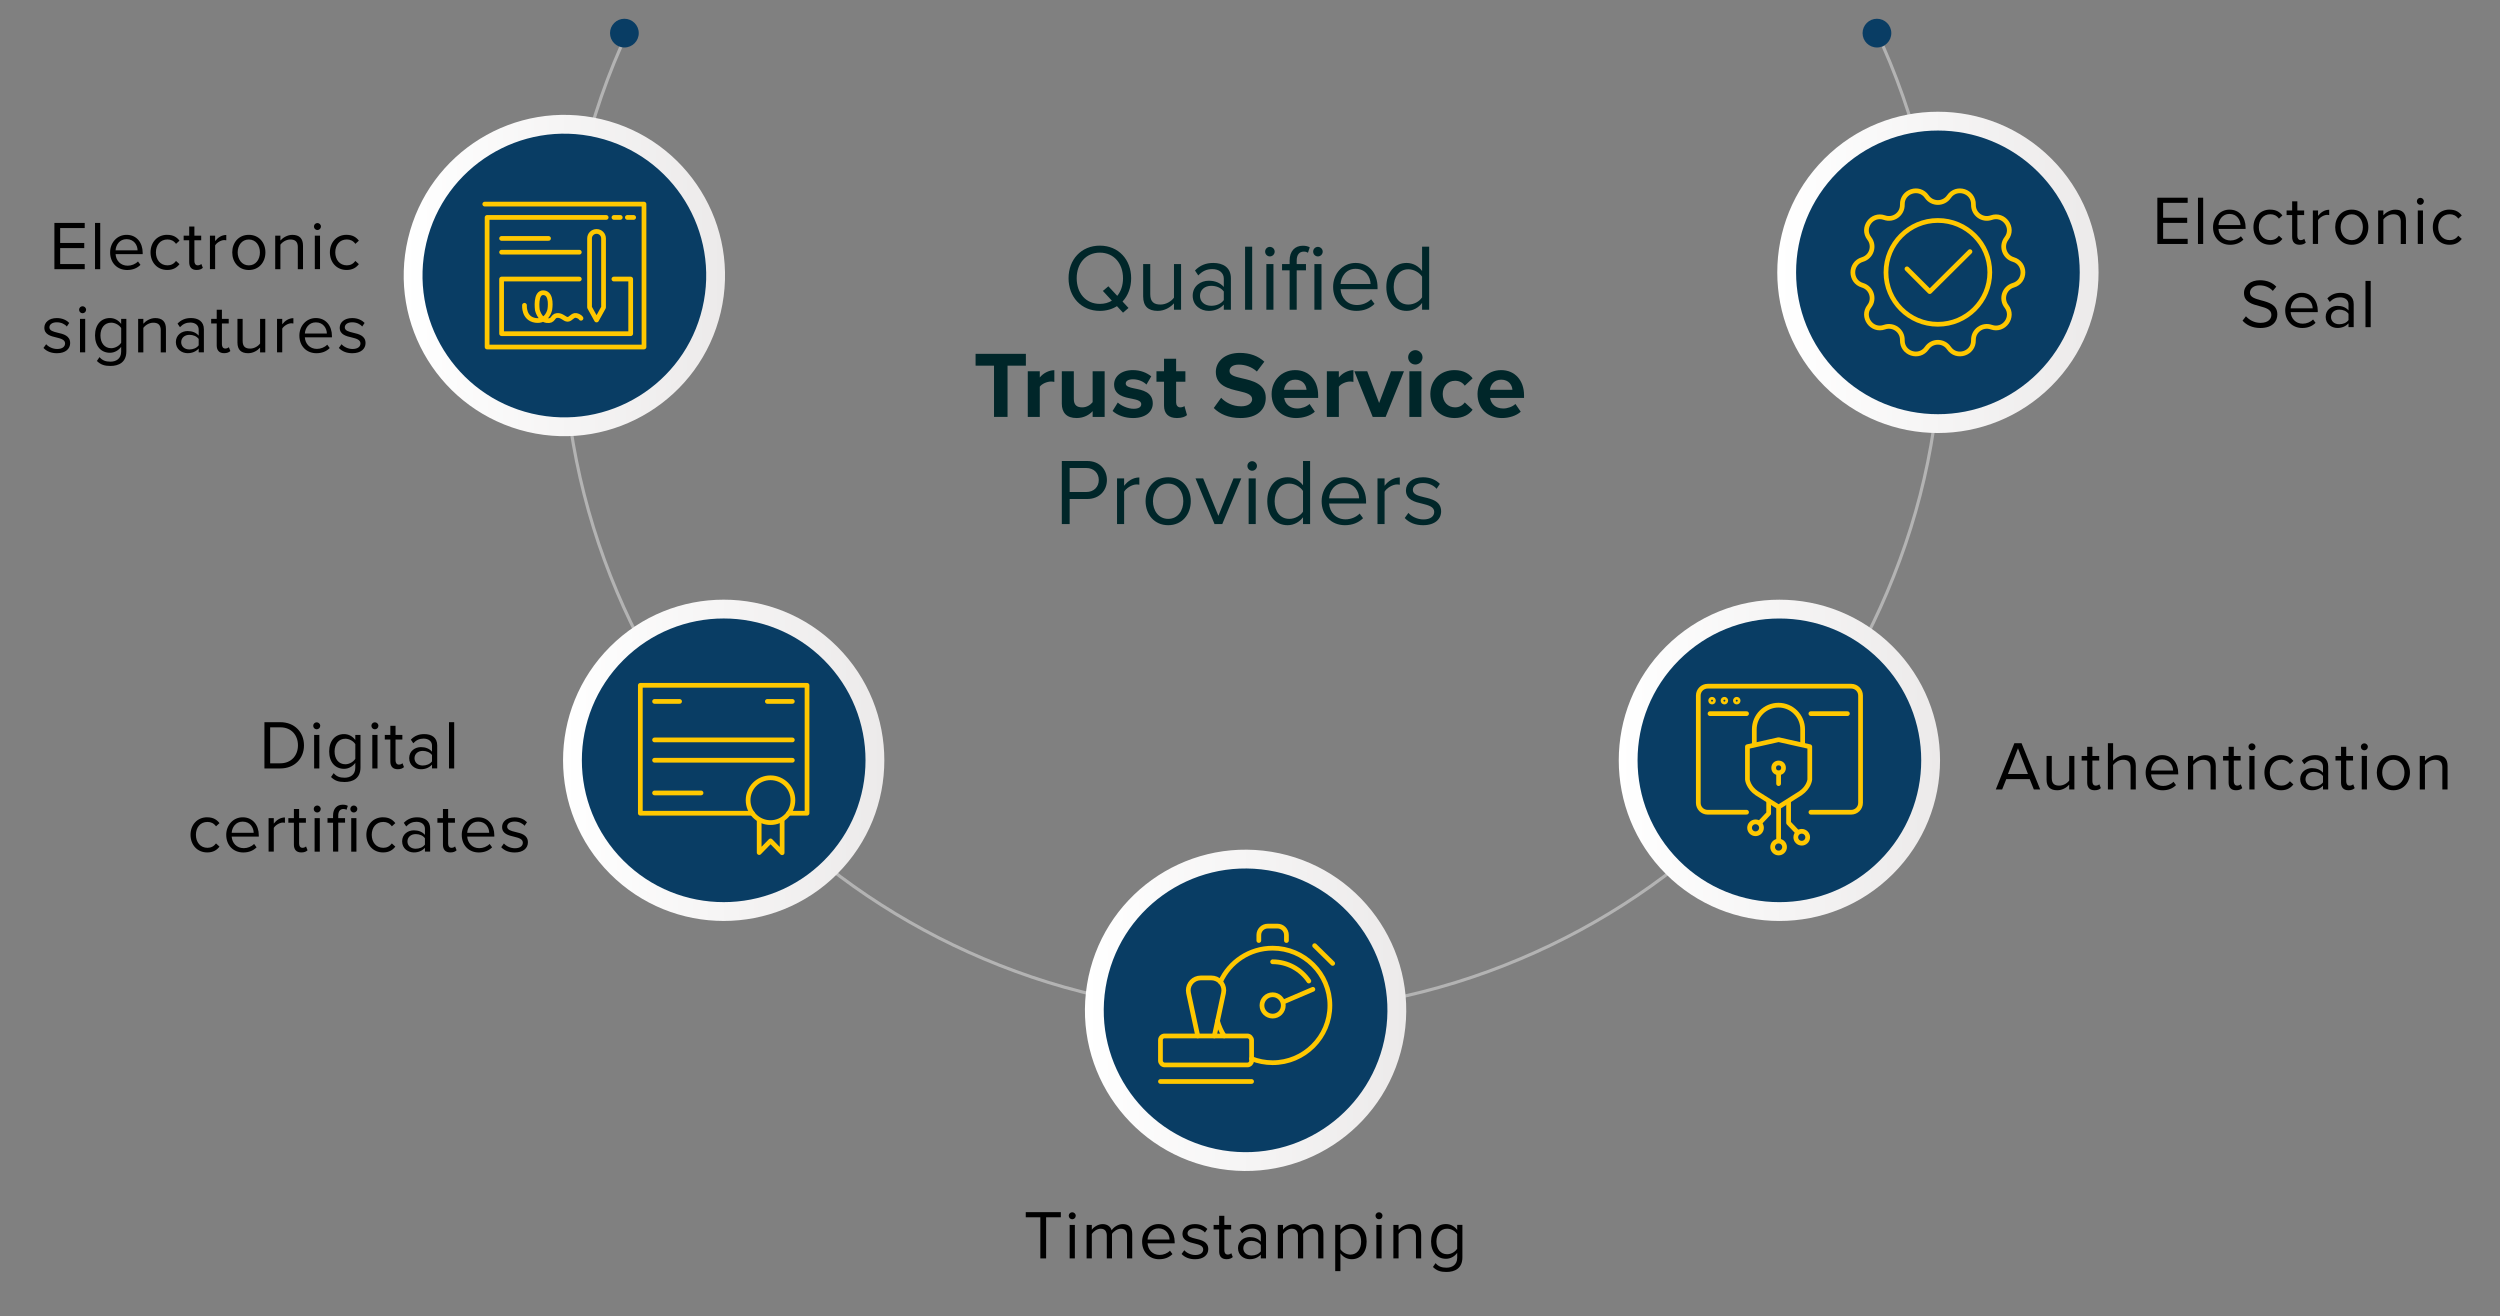 <?xml version="1.0" encoding="UTF-8"?>
<svg xmlns="http://www.w3.org/2000/svg" xmlns:xlink="http://www.w3.org/1999/xlink" id="Layer_1" data-name="Layer 1" viewBox="0 0 793.22 417.67">
  <rect x="0" y="0" width="793.22" height="417.67" fill="#808080" stroke="none"/>
  <defs>
    <style>
      .cls-1 {
        fill: url(#linear-gradient);
      }

      .cls-1, .cls-2, .cls-3, .cls-4, .cls-5, .cls-6, .cls-7, .cls-8 {
        stroke-width: 0px;
      }

      .cls-3 {
        fill: #093d64;
      }

      .cls-9 {
        stroke: #b3b3b3;
        stroke-miterlimit: 10;
      }

      .cls-9, .cls-10 {
        fill: none;
      }

      .cls-4 {
        fill: url(#linear-gradient-5);
      }

      .cls-5 {
        fill: url(#linear-gradient-2);
      }

      .cls-6 {
        fill: #002629;
      }

      .cls-7 {
        fill: url(#linear-gradient-3);
      }

      .cls-10 {
        stroke: #ffc800;
        stroke-linecap: round;
        stroke-linejoin: round;
        stroke-width: 1.5px;
      }

      .cls-8 {
        fill: url(#linear-gradient-4);
      }
    </style>
    <linearGradient id="linear-gradient" x1="344.23" y1="320.55" x2="446.17" y2="320.55" gradientTransform="translate(648.31 -120.89) rotate(80.78)" gradientUnits="userSpaceOnUse">
      <stop offset="0" stop-color="#fff"></stop>
      <stop offset="1" stop-color="#eceaea"></stop>
    </linearGradient>
    <linearGradient id="linear-gradient-2" x1="128.1" y1="87.43" x2="230.05" y2="87.43" gradientTransform="translate(223.02 -106.94) rotate(76.72)" xlink:href="#linear-gradient"></linearGradient>
    <linearGradient id="linear-gradient-3" x1="563.9" y1="86.42" x2="665.85" y2="86.42" gradientTransform="translate(241.2 -409.47) rotate(45)" xlink:href="#linear-gradient"></linearGradient>
    <linearGradient id="linear-gradient-4" x1="513.61" y1="241.24" x2="615.56" y2="241.24" gradientTransform="translate(335.95 -328.56) rotate(45)" xlink:href="#linear-gradient"></linearGradient>
    <linearGradient id="linear-gradient-5" x1="178.64" y1="241.24" x2="280.59" y2="241.24" gradientTransform="translate(237.84 -91.71) rotate(45)" xlink:href="#linear-gradient"></linearGradient>
  </defs>
  <path class="cls-9" d="M597.49,14.66c12.25,27.81,18.47,57.45,18.47,88.08s-5.78,58.16-17.19,85.12c-11.01,26.04-26.78,49.43-46.86,69.51s-43.47,35.85-69.51,46.86c-26.96,11.4-55.6,17.19-85.12,17.19s-58.16-5.78-85.12-17.19c-26.04-11.01-49.43-26.78-69.51-46.86-20.08-20.08-35.85-43.47-46.86-69.51-11.4-26.96-17.19-55.6-17.19-85.12s6.21-60.27,18.47-88.08"></path>
  <circle class="cls-1" cx="395.2" cy="320.55" r="50.97" transform="translate(15.48 659.3) rotate(-80.78)"></circle>
  <circle class="cls-5" cx="179.07" cy="87.43" r="50.97" transform="translate(52.84 241.62) rotate(-76.72)"></circle>
  <circle class="cls-7" cx="614.87" cy="86.42" r="50.97" transform="translate(118.99 460.09) rotate(-45)"></circle>
  <circle class="cls-8" cx="564.58" cy="241.24" r="50.97" transform="translate(-5.22 469.88) rotate(-45)"></circle>
  <circle class="cls-4" cx="229.62" cy="241.24" r="50.97" transform="translate(-103.33 233.02) rotate(-45)"></circle>
  <circle class="cls-3" cx="198.11" cy="10.51" r="4.56"></circle>
  <circle class="cls-3" cx="595.53" cy="10.51" r="4.56"></circle>
  <circle class="cls-3" cx="179.07" cy="87.43" r="45" transform="translate(52.84 241.62) rotate(-76.72)"></circle>
  <circle class="cls-3" cx="229.62" cy="241.24" r="45" transform="translate(-103.33 233.02) rotate(-45)"></circle>
  <g>
    <polyline class="cls-10" points="250.23 258.03 256.06 258.03 256.06 217.44 203.17 217.44 203.17 258.03 238.71 258.03"></polyline>
    <line class="cls-10" x1="207.69" y1="222.55" x2="215.62" y2="222.55"></line>
    <line class="cls-10" x1="207.69" y1="251.59" x2="222.43" y2="251.59"></line>
    <line class="cls-10" x1="207.69" y1="234.77" x2="251.4" y2="234.77"></line>
    <line class="cls-10" x1="207.69" y1="241.22" x2="251.4" y2="241.22"></line>
    <line class="cls-10" x1="243.47" y1="222.55" x2="251.4" y2="222.55"></line>
    <g>
      <circle class="cls-10" cx="244.47" cy="253.89" r="7.11"></circle>
      <polyline class="cls-10" points="240.88 260.33 240.88 270.51 244.49 266.81 248.16 270.57 248.16 260.33"></polyline>
    </g>
  </g>
  <circle class="cls-3" cx="395.2" cy="320.55" r="45" transform="translate(15.48 659.3) rotate(-80.78)"></circle>
  <circle class="cls-3" cx="564.58" cy="241.24" r="45" transform="translate(-5.22 469.88) rotate(-45)"></circle>
  <circle class="cls-3" cx="614.87" cy="86.42" r="45" transform="translate(118.99 460.09) rotate(-45)"></circle>
  <g>
    <path class="cls-6" d="M356.17,95.67l1.89,2.04-1.74,1.5-1.92-2.07c-1.53.96-3.36,1.5-5.43,1.5-5.94,0-9.93-4.44-9.93-10.35s3.99-10.35,9.93-10.35,9.93,4.44,9.93,10.35c0,2.94-.99,5.52-2.73,7.38ZM352.78,95.4l-2.85-3.09,1.74-1.47,2.82,3.03c1.17-1.41,1.83-3.36,1.83-5.58,0-4.68-2.88-8.13-7.35-8.13s-7.35,3.45-7.35,8.13,2.85,8.13,7.35,8.13c1.47,0,2.73-.36,3.81-1.02Z"></path>
    <path class="cls-6" d="M372.49,96.24c-1.11,1.26-3,2.4-5.16,2.4-3.03,0-4.62-1.47-4.62-4.62v-10.23h2.25v9.54c0,2.55,1.29,3.3,3.24,3.3,1.77,0,3.45-1.02,4.29-2.19v-10.65h2.25v14.49h-2.25v-2.04Z"></path>
    <path class="cls-6" d="M388.3,96.63c-1.2,1.32-2.85,2.01-4.8,2.01-2.46,0-5.07-1.65-5.07-4.8s2.61-4.77,5.07-4.77c1.98,0,3.63.63,4.8,1.98v-2.61c0-1.95-1.56-3.06-3.66-3.06-1.74,0-3.15.63-4.44,2.01l-1.05-1.56c1.56-1.62,3.42-2.4,5.79-2.4,3.06,0,5.61,1.38,5.61,4.89v9.96h-2.25v-1.65ZM388.3,92.49c-.87-1.2-2.4-1.8-3.99-1.8-2.1,0-3.57,1.32-3.57,3.18s1.47,3.15,3.57,3.15c1.59,0,3.12-.6,3.99-1.8v-2.73Z"></path>
    <path class="cls-6" d="M395.05,78.27h2.25v20.01h-2.25v-20.01Z"></path>
    <path class="cls-6" d="M401.41,79.83c0-.84.69-1.5,1.5-1.5s1.53.66,1.53,1.5-.69,1.53-1.53,1.53-1.5-.69-1.5-1.53ZM401.8,83.79h2.25v14.49h-2.25v-14.49Z"></path>
    <path class="cls-6" d="M409.18,85.77h-2.4v-1.98h2.4v-1.11c0-3,1.68-4.71,4.2-4.71.84,0,1.62.15,2.19.51l-.57,1.71c-.33-.21-.72-.36-1.29-.36-1.47,0-2.28,1.02-2.28,2.85v1.11h2.94v1.98h-2.94v12.51h-2.25v-12.51ZM416.65,79.83c0-.84.69-1.5,1.5-1.5s1.53.66,1.53,1.5-.69,1.53-1.53,1.53-1.5-.69-1.5-1.53ZM417.04,83.79h2.25v14.49h-2.25v-14.49Z"></path>
    <path class="cls-6" d="M430.12,83.43c4.38,0,6.96,3.42,6.96,7.77v.57h-11.73c.18,2.73,2.1,5.01,5.22,5.01,1.65,0,3.33-.66,4.47-1.83l1.08,1.47c-1.44,1.44-3.39,2.22-5.76,2.22-4.29,0-7.38-3.09-7.38-7.62,0-4.2,3-7.59,7.14-7.59ZM425.35,90.12h9.51c-.03-2.16-1.47-4.83-4.77-4.83-3.09,0-4.62,2.61-4.74,4.83Z"></path>
    <path class="cls-6" d="M451.21,96.12c-1.08,1.47-2.85,2.52-4.89,2.52-3.78,0-6.45-2.88-6.45-7.59s2.64-7.62,6.45-7.62c1.95,0,3.72.96,4.89,2.55v-7.71h2.25v20.01h-2.25v-2.16ZM451.21,87.78c-.81-1.26-2.55-2.34-4.35-2.34-2.91,0-4.65,2.4-4.65,5.61s1.74,5.58,4.65,5.58c1.8,0,3.54-1.02,4.35-2.28v-6.57Z"></path>
    <path class="cls-6" d="M315.39,116.02h-5.85v-3.75h15.96v3.75h-5.82v16.26h-4.29v-16.26Z"></path>
    <path class="cls-6" d="M326.1,117.79h3.81v1.98c1.02-1.29,2.82-2.31,4.62-2.31v3.72c-.27-.06-.63-.12-1.05-.12-1.26,0-2.94.72-3.57,1.65v9.57h-3.81v-14.49Z"></path>
    <path class="cls-6" d="M346.68,130.45c-.99,1.11-2.73,2.19-5.1,2.19-3.18,0-4.68-1.74-4.68-4.56v-10.29h3.81v8.79c0,2.01,1.05,2.67,2.67,2.67,1.47,0,2.64-.81,3.3-1.65v-9.81h3.81v14.49h-3.81v-1.83Z"></path>
    <path class="cls-6" d="M354.66,127.72c1.05.99,3.21,1.98,5.01,1.98,1.65,0,2.43-.57,2.43-1.47,0-1.02-1.26-1.38-2.91-1.71-2.49-.48-5.7-1.08-5.7-4.53,0-2.43,2.13-4.56,5.94-4.56,2.46,0,4.41.84,5.85,1.98l-1.53,2.61c-.87-.93-2.52-1.68-4.29-1.68-1.38,0-2.28.51-2.28,1.35,0,.9,1.14,1.23,2.76,1.56,2.49.48,5.82,1.14,5.82,4.74,0,2.64-2.25,4.65-6.27,4.65-2.52,0-4.95-.84-6.48-2.25l1.65-2.67Z"></path>
    <path class="cls-6" d="M369.33,128.68v-7.56h-2.4v-3.33h2.4v-3.96h3.84v3.96h2.94v3.33h-2.94v6.54c0,.9.48,1.59,1.32,1.59.57,0,1.11-.21,1.32-.42l.81,2.88c-.57.51-1.59.93-3.18.93-2.67,0-4.11-1.38-4.11-3.96Z"></path>
    <path class="cls-6" d="M387.45,126.22c1.41,1.47,3.6,2.7,6.36,2.7,2.34,0,3.48-1.11,3.48-2.25,0-1.5-1.74-2.01-4.05-2.55-3.27-.75-7.47-1.65-7.47-6.12,0-3.33,2.88-6.03,7.59-6.03,3.18,0,5.82.96,7.8,2.79l-2.37,3.12c-1.62-1.5-3.78-2.19-5.73-2.19s-2.94.84-2.94,2.04c0,1.35,1.68,1.77,3.99,2.31,3.3.75,7.5,1.74,7.5,6.18,0,3.66-2.61,6.42-8.01,6.42-3.84,0-6.6-1.29-8.49-3.18l2.34-3.24Z"></path>
    <path class="cls-6" d="M410.97,117.43c4.32,0,7.26,3.24,7.26,7.98v.84h-10.77c.24,1.83,1.71,3.36,4.17,3.36,1.35,0,2.94-.54,3.87-1.44l1.68,2.46c-1.44,1.32-3.72,2.01-5.97,2.01-4.41,0-7.74-2.97-7.74-7.62,0-4.2,3.09-7.59,7.5-7.59ZM407.4,123.67h7.14c-.09-1.38-1.05-3.21-3.57-3.21-2.37,0-3.39,1.77-3.57,3.21Z"></path>
    <path class="cls-6" d="M420.99,117.79h3.81v1.98c1.02-1.29,2.82-2.31,4.62-2.31v3.72c-.27-.06-.63-.12-1.05-.12-1.26,0-2.94.72-3.57,1.65v9.57h-3.81v-14.49Z"></path>
    <path class="cls-6" d="M429.72,117.79h4.08l3.78,10.08,3.78-10.08h4.11l-5.82,14.49h-4.11l-5.82-14.49Z"></path>
    <path class="cls-6" d="M446.79,113.38c0-1.26,1.05-2.28,2.28-2.28s2.28,1.02,2.28,2.28-1.02,2.28-2.28,2.28-2.28-1.02-2.28-2.28ZM447.18,117.79h3.81v14.49h-3.81v-14.49Z"></path>
    <path class="cls-6" d="M461.51,117.43c2.97,0,4.77,1.29,5.73,2.61l-2.49,2.34c-.69-1.02-1.74-1.56-3.06-1.56-2.31,0-3.93,1.68-3.93,4.2s1.62,4.23,3.93,4.23c1.32,0,2.37-.6,3.06-1.56l2.49,2.31c-.96,1.35-2.76,2.64-5.73,2.64-4.47,0-7.68-3.15-7.68-7.62s3.21-7.59,7.68-7.59Z"></path>
    <path class="cls-6" d="M476.3,117.43c4.32,0,7.26,3.24,7.26,7.98v.84h-10.77c.24,1.83,1.71,3.36,4.17,3.36,1.35,0,2.94-.54,3.87-1.44l1.68,2.46c-1.44,1.32-3.72,2.01-5.97,2.01-4.41,0-7.74-2.97-7.74-7.62,0-4.2,3.09-7.59,7.5-7.59ZM472.73,123.67h7.14c-.09-1.38-1.05-3.21-3.57-3.21-2.37,0-3.39,1.77-3.57,3.21Z"></path>
    <path class="cls-6" d="M336.9,146.27h8.04c4.02,0,6.27,2.76,6.27,6.03s-2.31,6.03-6.27,6.03h-5.55v7.95h-2.49v-20.01ZM344.64,148.49h-5.25v7.62h5.25c2.37,0,3.99-1.56,3.99-3.81s-1.62-3.81-3.99-3.81Z"></path>
    <path class="cls-6" d="M354.42,151.79h2.25v2.34c1.17-1.53,2.85-2.64,4.83-2.64v2.31c-.27-.06-.54-.09-.9-.09-1.38,0-3.27,1.14-3.93,2.31v10.26h-2.25v-14.49Z"></path>
    <path class="cls-6" d="M363.48,159.02c0-4.2,2.76-7.59,7.17-7.59s7.17,3.39,7.17,7.59-2.76,7.62-7.17,7.62-7.17-3.42-7.17-7.62ZM375.45,159.02c0-2.94-1.71-5.58-4.8-5.58s-4.83,2.64-4.83,5.58,1.74,5.61,4.83,5.61,4.8-2.64,4.8-5.61Z"></path>
    <path class="cls-6" d="M379.32,151.79h2.43l4.83,11.88,4.8-11.88h2.46l-6.03,14.49h-2.46l-6.03-14.49Z"></path>
    <path class="cls-6" d="M395.79,147.83c0-.84.69-1.5,1.5-1.5s1.53.66,1.53,1.5-.69,1.53-1.53,1.53-1.5-.69-1.5-1.53ZM396.18,151.79h2.25v14.49h-2.25v-14.49Z"></path>
    <path class="cls-6" d="M413.43,164.12c-1.08,1.47-2.85,2.52-4.89,2.52-3.78,0-6.45-2.88-6.45-7.59s2.64-7.62,6.45-7.62c1.95,0,3.72.96,4.89,2.55v-7.71h2.25v20.01h-2.25v-2.16ZM413.43,155.78c-.81-1.26-2.55-2.34-4.35-2.34-2.91,0-4.65,2.4-4.65,5.61s1.74,5.58,4.65,5.58c1.8,0,3.54-1.02,4.35-2.28v-6.57Z"></path>
    <path class="cls-6" d="M426.48,151.43c4.38,0,6.96,3.42,6.96,7.77v.57h-11.73c.18,2.73,2.1,5.01,5.22,5.01,1.65,0,3.33-.66,4.47-1.83l1.08,1.47c-1.44,1.44-3.39,2.22-5.76,2.22-4.29,0-7.38-3.09-7.38-7.62,0-4.2,3-7.59,7.14-7.59ZM421.71,158.12h9.51c-.03-2.16-1.47-4.83-4.77-4.83-3.09,0-4.62,2.61-4.74,4.83Z"></path>
    <path class="cls-6" d="M437.06,151.79h2.25v2.34c1.17-1.53,2.85-2.64,4.83-2.64v2.31c-.27-.06-.54-.09-.9-.09-1.38,0-3.27,1.14-3.93,2.31v10.26h-2.25v-14.49Z"></path>
    <path class="cls-6" d="M446.87,162.74c.96,1.11,2.79,2.07,4.77,2.07,2.22,0,3.42-.99,3.42-2.4,0-1.59-1.77-2.1-3.72-2.58-2.46-.57-5.25-1.23-5.25-4.23,0-2.25,1.95-4.17,5.4-4.17,2.46,0,4.2.93,5.37,2.1l-1.05,1.56c-.87-1.05-2.46-1.83-4.32-1.83-1.98,0-3.21.9-3.21,2.19,0,1.41,1.65,1.86,3.54,2.31,2.52.57,5.43,1.29,5.43,4.5,0,2.43-1.95,4.38-5.7,4.38-2.37,0-4.38-.72-5.85-2.28l1.17-1.62Z"></path>
  </g>
  <g>
    <path class="cls-2" d="M17.26,70.73h9.62v1.63h-7.79v4.73h7.64v1.63h-7.64v5.06h7.79v1.63h-9.62v-14.68Z"></path>
    <path class="cls-2" d="M30.15,70.73h1.65v14.68h-1.65v-14.68Z"></path>
    <path class="cls-2" d="M40.17,74.51c3.21,0,5.1,2.51,5.1,5.7v.42h-8.6c.13,2,1.54,3.67,3.83,3.67,1.21,0,2.44-.48,3.28-1.34l.79,1.08c-1.06,1.06-2.49,1.63-4.22,1.63-3.15,0-5.41-2.27-5.41-5.59,0-3.08,2.2-5.57,5.24-5.57ZM36.67,79.42h6.98c-.02-1.58-1.08-3.54-3.5-3.54-2.27,0-3.39,1.91-3.48,3.54Z"></path>
    <path class="cls-2" d="M53.06,74.51c1.94,0,3.08.79,3.89,1.85l-1.1,1.01c-.7-.97-1.61-1.39-2.71-1.39-2.27,0-3.67,1.74-3.67,4.09s1.41,4.12,3.67,4.12c1.1,0,2-.44,2.71-1.39l1.1,1.01c-.81,1.06-1.96,1.85-3.89,1.85-3.17,0-5.3-2.42-5.3-5.59s2.13-5.57,5.3-5.57Z"></path>
    <path class="cls-2" d="M60.03,83.18v-6.95h-1.76v-1.45h1.76v-2.9h1.65v2.9h2.16v1.45h-2.16v6.6c0,.79.35,1.36,1.08,1.36.46,0,.9-.2,1.12-.44l.48,1.23c-.42.4-1.01.68-1.98.68-1.56,0-2.35-.9-2.35-2.49Z"></path>
    <path class="cls-2" d="M66.61,74.77h1.65v1.72c.86-1.12,2.09-1.94,3.54-1.94v1.69c-.2-.04-.4-.07-.66-.07-1.01,0-2.4.84-2.88,1.69v7.53h-1.65v-10.63Z"></path>
    <path class="cls-2" d="M73.69,80.08c0-3.08,2.02-5.57,5.26-5.57s5.26,2.49,5.26,5.57-2.02,5.59-5.26,5.59-5.26-2.51-5.26-5.59ZM82.47,80.08c0-2.16-1.25-4.09-3.52-4.09s-3.54,1.94-3.54,4.09,1.28,4.12,3.54,4.12,3.52-1.94,3.52-4.12Z"></path>
    <path class="cls-2" d="M94.5,78.45c0-1.87-.95-2.46-2.38-2.46-1.3,0-2.53.79-3.15,1.65v7.77h-1.65v-10.63h1.65v1.54c.75-.88,2.2-1.8,3.78-1.8,2.22,0,3.39,1.12,3.39,3.43v7.46h-1.65v-6.95Z"></path>
    <path class="cls-2" d="M99.61,71.87c0-.62.51-1.1,1.1-1.1s1.12.48,1.12,1.1-.51,1.12-1.12,1.12-1.1-.51-1.1-1.12ZM99.89,74.77h1.65v10.63h-1.65v-10.63Z"></path>
    <path class="cls-2" d="M109.97,74.51c1.94,0,3.08.79,3.89,1.85l-1.1,1.01c-.7-.97-1.61-1.39-2.71-1.39-2.27,0-3.67,1.74-3.67,4.09s1.41,4.12,3.67,4.12c1.1,0,2-.44,2.71-1.39l1.1,1.01c-.81,1.06-1.96,1.85-3.89,1.85-3.17,0-5.3-2.42-5.3-5.59s2.13-5.57,5.3-5.57Z"></path>
    <path class="cls-2" d="M14.64,109.21c.7.81,2.05,1.52,3.5,1.52,1.63,0,2.51-.73,2.51-1.76,0-1.17-1.3-1.54-2.73-1.89-1.8-.42-3.85-.9-3.85-3.1,0-1.65,1.43-3.06,3.96-3.06,1.8,0,3.08.68,3.94,1.54l-.77,1.14c-.64-.77-1.8-1.34-3.17-1.34-1.45,0-2.35.66-2.35,1.61,0,1.03,1.21,1.36,2.6,1.69,1.85.42,3.98.95,3.98,3.3,0,1.78-1.43,3.21-4.18,3.21-1.74,0-3.21-.53-4.29-1.67l.86-1.19Z"></path>
    <path class="cls-2" d="M25.09,98.27c0-.62.51-1.1,1.1-1.1s1.12.48,1.12,1.1-.51,1.12-1.12,1.12-1.1-.51-1.1-1.12ZM25.38,101.17h1.65v10.63h-1.65v-10.63Z"></path>
    <path class="cls-2" d="M31.58,113.3c.88,1.06,1.94,1.45,3.45,1.45,1.76,0,3.41-.86,3.41-3.19v-1.52c-.77,1.08-2.07,1.89-3.56,1.89-2.77,0-4.73-2.07-4.73-5.5s1.94-5.52,4.73-5.52c1.43,0,2.71.7,3.56,1.87v-1.61h1.65v10.32c0,3.52-2.46,4.62-5.06,4.62-1.8,0-3.04-.35-4.29-1.58l.84-1.23ZM38.45,104.1c-.57-.92-1.85-1.72-3.17-1.72-2.13,0-3.41,1.69-3.41,4.05s1.28,4.05,3.41,4.05c1.32,0,2.6-.81,3.17-1.74v-4.64Z"></path>
    <path class="cls-2" d="M51.01,104.85c0-1.87-.95-2.46-2.38-2.46-1.3,0-2.53.79-3.15,1.65v7.77h-1.65v-10.63h1.65v1.54c.75-.88,2.2-1.8,3.78-1.8,2.22,0,3.39,1.12,3.39,3.43v7.46h-1.65v-6.95Z"></path>
    <path class="cls-2" d="M63.04,110.59c-.88.97-2.09,1.47-3.52,1.47-1.8,0-3.72-1.21-3.72-3.52s1.91-3.5,3.72-3.5c1.45,0,2.66.46,3.52,1.45v-1.91c0-1.43-1.14-2.24-2.68-2.24-1.28,0-2.31.46-3.26,1.47l-.77-1.14c1.14-1.19,2.51-1.76,4.25-1.76,2.24,0,4.11,1.01,4.11,3.59v7.3h-1.65v-1.21ZM63.04,107.56c-.64-.88-1.76-1.32-2.93-1.32-1.54,0-2.62.97-2.62,2.33s1.08,2.31,2.62,2.31c1.17,0,2.29-.44,2.93-1.32v-2Z"></path>
    <path class="cls-2" d="M68.76,109.58v-6.95h-1.76v-1.45h1.76v-2.9h1.65v2.9h2.16v1.45h-2.16v6.6c0,.79.35,1.36,1.08,1.36.46,0,.9-.2,1.12-.44l.48,1.23c-.42.4-1.01.68-1.98.68-1.56,0-2.35-.9-2.35-2.49Z"></path>
    <path class="cls-2" d="M82.51,110.31c-.81.92-2.2,1.76-3.78,1.76-2.22,0-3.39-1.08-3.39-3.39v-7.5h1.65v7c0,1.87.95,2.42,2.38,2.42,1.3,0,2.53-.75,3.15-1.61v-7.81h1.65v10.63h-1.65v-1.5Z"></path>
    <path class="cls-2" d="M87.9,101.17h1.65v1.72c.86-1.12,2.09-1.94,3.54-1.94v1.69c-.2-.04-.4-.07-.66-.07-1.01,0-2.4.84-2.88,1.69v7.53h-1.65v-10.63Z"></path>
    <path class="cls-2" d="M100.22,100.91c3.21,0,5.1,2.51,5.1,5.7v.42h-8.6c.13,2,1.54,3.67,3.83,3.67,1.21,0,2.44-.48,3.28-1.34l.79,1.08c-1.06,1.06-2.49,1.63-4.22,1.63-3.15,0-5.41-2.27-5.41-5.59,0-3.08,2.2-5.57,5.24-5.57ZM96.73,105.82h6.98c-.02-1.58-1.08-3.54-3.5-3.54-2.27,0-3.39,1.91-3.48,3.54Z"></path>
    <path class="cls-2" d="M108.36,109.21c.7.81,2.05,1.52,3.5,1.52,1.63,0,2.51-.73,2.51-1.76,0-1.17-1.3-1.54-2.73-1.89-1.8-.42-3.85-.9-3.85-3.1,0-1.65,1.43-3.06,3.96-3.06,1.8,0,3.08.68,3.94,1.54l-.77,1.14c-.64-.77-1.8-1.34-3.17-1.34-1.45,0-2.35.66-2.35,1.61,0,1.03,1.21,1.36,2.6,1.69,1.85.42,3.98.95,3.98,3.3,0,1.78-1.43,3.21-4.18,3.21-1.74,0-3.21-.53-4.29-1.67l.86-1.19Z"></path>
  </g>
  <g>
    <path class="cls-2" d="M83.9,229.14h5.02c4.55,0,7.53,3.19,7.53,7.35s-2.97,7.33-7.53,7.33h-5.02v-14.68ZM88.91,242.19c3.56,0,5.63-2.55,5.63-5.7s-2-5.72-5.63-5.72h-3.19v11.42h3.19Z"></path>
    <path class="cls-2" d="M99.38,230.28c0-.62.51-1.1,1.1-1.1s1.12.48,1.12,1.1-.51,1.12-1.12,1.12-1.1-.51-1.1-1.12ZM99.67,233.19h1.65v10.63h-1.65v-10.63Z"></path>
    <path class="cls-2" d="M105.87,245.31c.88,1.06,1.94,1.45,3.45,1.45,1.76,0,3.41-.86,3.41-3.19v-1.52c-.77,1.08-2.07,1.89-3.56,1.89-2.77,0-4.73-2.07-4.73-5.5s1.94-5.52,4.73-5.52c1.43,0,2.71.7,3.56,1.87v-1.61h1.65v10.32c0,3.52-2.46,4.62-5.06,4.62-1.8,0-3.04-.35-4.29-1.58l.84-1.23ZM112.74,236.11c-.57-.92-1.85-1.72-3.17-1.72-2.13,0-3.41,1.69-3.41,4.05s1.28,4.05,3.41,4.05c1.32,0,2.6-.81,3.17-1.74v-4.64Z"></path>
    <path class="cls-2" d="M117.84,230.28c0-.62.51-1.1,1.1-1.1s1.12.48,1.12,1.1-.51,1.12-1.12,1.12-1.1-.51-1.1-1.12ZM118.13,233.19h1.65v10.63h-1.65v-10.63Z"></path>
    <path class="cls-2" d="M123.85,241.59v-6.95h-1.76v-1.45h1.76v-2.9h1.65v2.9h2.16v1.45h-2.16v6.6c0,.79.35,1.36,1.08,1.36.46,0,.9-.2,1.12-.44l.48,1.23c-.42.4-1.01.68-1.98.68-1.56,0-2.35-.9-2.35-2.49Z"></path>
    <path class="cls-2" d="M137.07,242.6c-.88.97-2.09,1.47-3.52,1.47-1.8,0-3.72-1.21-3.72-3.52s1.91-3.5,3.72-3.5c1.45,0,2.66.46,3.52,1.45v-1.91c0-1.43-1.14-2.24-2.68-2.24-1.28,0-2.31.46-3.26,1.47l-.77-1.14c1.14-1.19,2.51-1.76,4.25-1.76,2.24,0,4.11,1.01,4.11,3.59v7.3h-1.65v-1.21ZM137.07,239.57c-.64-.88-1.76-1.32-2.93-1.32-1.54,0-2.62.97-2.62,2.33s1.08,2.31,2.62,2.31c1.17,0,2.29-.44,2.93-1.32v-2Z"></path>
    <path class="cls-2" d="M142.46,229.14h1.65v14.68h-1.65v-14.68Z"></path>
    <path class="cls-2" d="M65.75,259.32c1.94,0,3.08.79,3.89,1.85l-1.1,1.01c-.7-.97-1.61-1.39-2.71-1.39-2.27,0-3.67,1.74-3.67,4.09s1.41,4.12,3.67,4.12c1.1,0,2-.44,2.71-1.39l1.1,1.01c-.81,1.06-1.96,1.85-3.89,1.85-3.17,0-5.3-2.42-5.3-5.59s2.13-5.57,5.3-5.57Z"></path>
    <path class="cls-2" d="M77.01,259.32c3.21,0,5.1,2.51,5.1,5.7v.42h-8.6c.13,2,1.54,3.67,3.83,3.67,1.21,0,2.44-.48,3.28-1.34l.79,1.08c-1.06,1.06-2.49,1.63-4.22,1.63-3.15,0-5.41-2.27-5.41-5.59,0-3.08,2.2-5.57,5.24-5.57ZM73.51,264.23h6.98c-.02-1.58-1.08-3.54-3.5-3.54-2.27,0-3.39,1.91-3.48,3.54Z"></path>
    <path class="cls-2" d="M85.22,259.59h1.65v1.72c.86-1.12,2.09-1.94,3.54-1.94v1.69c-.2-.04-.4-.07-.66-.07-1.01,0-2.4.84-2.88,1.69v7.53h-1.65v-10.63Z"></path>
    <path class="cls-2" d="M93.25,267.99v-6.95h-1.76v-1.45h1.76v-2.9h1.65v2.9h2.16v1.45h-2.16v6.6c0,.79.35,1.36,1.08,1.36.46,0,.9-.2,1.12-.44l.48,1.23c-.42.4-1.01.68-1.98.68-1.56,0-2.35-.9-2.35-2.49Z"></path>
    <path class="cls-2" d="M99.54,256.68c0-.62.51-1.1,1.1-1.1s1.12.48,1.12,1.1-.51,1.12-1.12,1.12-1.1-.51-1.1-1.12ZM99.82,259.59h1.65v10.63h-1.65v-10.63Z"></path>
    <path class="cls-2" d="M105.67,261.04h-1.76v-1.45h1.76v-.81c0-2.2,1.23-3.46,3.08-3.46.62,0,1.19.11,1.61.37l-.42,1.25c-.24-.15-.53-.26-.95-.26-1.08,0-1.67.75-1.67,2.09v.81h2.16v1.45h-2.16v9.18h-1.65v-9.18ZM111.15,256.68c0-.62.51-1.1,1.1-1.1s1.12.48,1.12,1.1-.51,1.12-1.12,1.12-1.1-.51-1.1-1.12ZM111.44,259.59h1.65v10.63h-1.65v-10.63Z"></path>
    <path class="cls-2" d="M121.54,259.32c1.94,0,3.08.79,3.89,1.85l-1.1,1.01c-.7-.97-1.61-1.39-2.71-1.39-2.27,0-3.67,1.74-3.67,4.09s1.41,4.12,3.67,4.12c1.1,0,2-.44,2.71-1.39l1.1,1.01c-.81,1.06-1.96,1.85-3.89,1.85-3.17,0-5.3-2.42-5.3-5.59s2.13-5.57,5.3-5.57Z"></path>
    <path class="cls-2" d="M134.83,269c-.88.97-2.09,1.47-3.52,1.47-1.8,0-3.72-1.21-3.72-3.52s1.91-3.5,3.72-3.5c1.45,0,2.66.46,3.52,1.45v-1.91c0-1.43-1.14-2.24-2.68-2.24-1.28,0-2.31.46-3.26,1.47l-.77-1.14c1.14-1.19,2.51-1.76,4.25-1.76,2.24,0,4.11,1.01,4.11,3.59v7.3h-1.65v-1.21ZM134.83,265.97c-.64-.88-1.76-1.32-2.93-1.32-1.54,0-2.62.97-2.62,2.33s1.08,2.31,2.62,2.31c1.17,0,2.29-.44,2.93-1.32v-2Z"></path>
    <path class="cls-2" d="M140.54,267.99v-6.95h-1.76v-1.45h1.76v-2.9h1.65v2.9h2.16v1.45h-2.16v6.6c0,.79.35,1.36,1.08,1.36.46,0,.9-.2,1.12-.44l.48,1.23c-.42.4-1.01.68-1.98.68-1.56,0-2.35-.9-2.35-2.49Z"></path>
    <path class="cls-2" d="M151.74,259.32c3.21,0,5.1,2.51,5.1,5.7v.42h-8.6c.13,2,1.54,3.67,3.83,3.67,1.21,0,2.44-.48,3.28-1.34l.79,1.08c-1.06,1.06-2.49,1.63-4.22,1.63-3.15,0-5.41-2.27-5.41-5.59,0-3.08,2.2-5.57,5.24-5.57ZM148.24,264.23h6.98c-.02-1.58-1.08-3.54-3.5-3.54-2.27,0-3.39,1.91-3.48,3.54Z"></path>
    <path class="cls-2" d="M159.88,267.62c.7.81,2.05,1.52,3.5,1.52,1.63,0,2.51-.73,2.51-1.76,0-1.17-1.3-1.54-2.73-1.89-1.8-.42-3.85-.9-3.85-3.1,0-1.65,1.43-3.06,3.96-3.06,1.8,0,3.08.68,3.94,1.54l-.77,1.14c-.64-.77-1.8-1.34-3.17-1.34-1.45,0-2.35.66-2.35,1.61,0,1.03,1.21,1.36,2.6,1.69,1.85.42,3.98.95,3.98,3.3,0,1.78-1.43,3.21-4.18,3.21-1.74,0-3.21-.53-4.29-1.67l.86-1.19Z"></path>
  </g>
  <g>
    <path class="cls-2" d="M644,247.22h-7.44l-1.3,3.26h-2.02l5.9-14.68h2.27l5.92,14.68h-2.02l-1.3-3.26ZM637.09,245.59h6.36l-3.17-8.16-3.19,8.16Z"></path>
    <path class="cls-2" d="M656.52,248.98c-.81.92-2.2,1.76-3.78,1.76-2.22,0-3.39-1.08-3.39-3.39v-7.5h1.65v7c0,1.87.95,2.42,2.38,2.42,1.3,0,2.53-.75,3.15-1.61v-7.81h1.65v10.63h-1.65v-1.5Z"></path>
    <path class="cls-2" d="M662.24,248.26v-6.95h-1.76v-1.45h1.76v-2.9h1.65v2.9h2.16v1.45h-2.16v6.6c0,.79.35,1.36,1.08,1.36.46,0,.9-.2,1.12-.44l.48,1.23c-.42.4-1.01.68-1.98.68-1.56,0-2.35-.9-2.35-2.49Z"></path>
    <path class="cls-2" d="M676.01,243.48c0-1.87-.97-2.42-2.4-2.42-1.28,0-2.51.79-3.15,1.65v7.77h-1.65v-14.68h1.65v5.59c.75-.88,2.2-1.8,3.81-1.8,2.22,0,3.39,1.08,3.39,3.39v7.5h-1.65v-7Z"></path>
    <path class="cls-2" d="M686.02,239.59c3.21,0,5.1,2.51,5.1,5.7v.42h-8.6c.13,2,1.54,3.67,3.83,3.67,1.21,0,2.44-.48,3.28-1.34l.79,1.08c-1.06,1.06-2.49,1.63-4.22,1.63-3.15,0-5.41-2.27-5.41-5.59,0-3.08,2.2-5.57,5.24-5.57ZM682.52,244.49h6.98c-.02-1.58-1.08-3.54-3.5-3.54-2.27,0-3.39,1.91-3.48,3.54Z"></path>
    <path class="cls-2" d="M701.4,243.53c0-1.87-.95-2.46-2.38-2.46-1.3,0-2.53.79-3.15,1.65v7.77h-1.65v-10.63h1.65v1.54c.75-.88,2.2-1.8,3.78-1.8,2.22,0,3.39,1.12,3.39,3.43v7.46h-1.65v-6.95Z"></path>
    <path class="cls-2" d="M707.11,248.26v-6.95h-1.76v-1.45h1.76v-2.9h1.65v2.9h2.16v1.45h-2.16v6.6c0,.79.35,1.36,1.08,1.36.46,0,.9-.2,1.12-.44l.48,1.23c-.42.4-1.01.68-1.98.68-1.56,0-2.35-.9-2.35-2.49Z"></path>
    <path class="cls-2" d="M713.41,236.95c0-.62.51-1.1,1.1-1.1s1.12.48,1.12,1.1-.51,1.12-1.12,1.12-1.1-.51-1.1-1.12ZM713.69,239.85h1.65v10.63h-1.65v-10.63Z"></path>
    <path class="cls-2" d="M723.77,239.59c1.94,0,3.08.79,3.89,1.85l-1.1,1.01c-.7-.97-1.61-1.39-2.71-1.39-2.27,0-3.67,1.74-3.67,4.09s1.41,4.12,3.67,4.12c1.1,0,2-.44,2.71-1.39l1.1,1.01c-.81,1.06-1.96,1.85-3.89,1.85-3.17,0-5.3-2.42-5.3-5.59s2.13-5.57,5.3-5.57Z"></path>
    <path class="cls-2" d="M737.06,249.27c-.88.97-2.09,1.47-3.52,1.47-1.8,0-3.72-1.21-3.72-3.52s1.91-3.5,3.72-3.5c1.45,0,2.66.46,3.52,1.45v-1.91c0-1.43-1.14-2.24-2.68-2.24-1.28,0-2.31.46-3.26,1.47l-.77-1.14c1.14-1.19,2.51-1.76,4.25-1.76,2.24,0,4.11,1.01,4.11,3.59v7.3h-1.65v-1.21ZM737.06,246.23c-.64-.88-1.76-1.32-2.93-1.32-1.54,0-2.62.97-2.62,2.33s1.08,2.31,2.62,2.31c1.17,0,2.29-.44,2.93-1.32v-2Z"></path>
    <path class="cls-2" d="M742.78,248.26v-6.95h-1.76v-1.45h1.76v-2.9h1.65v2.9h2.16v1.45h-2.16v6.6c0,.79.35,1.36,1.08,1.36.46,0,.9-.2,1.12-.44l.48,1.23c-.42.4-1.01.68-1.98.68-1.56,0-2.35-.9-2.35-2.49Z"></path>
    <path class="cls-2" d="M749.07,236.95c0-.62.51-1.1,1.1-1.1s1.12.48,1.12,1.1-.51,1.12-1.12,1.12-1.1-.51-1.1-1.12ZM749.35,239.85h1.65v10.63h-1.65v-10.63Z"></path>
    <path class="cls-2" d="M754.13,245.15c0-3.08,2.02-5.57,5.26-5.57s5.26,2.49,5.26,5.57-2.02,5.59-5.26,5.59-5.26-2.51-5.26-5.59ZM762.91,245.15c0-2.16-1.25-4.09-3.52-4.09s-3.54,1.94-3.54,4.09,1.28,4.12,3.54,4.12,3.52-1.94,3.52-4.12Z"></path>
    <path class="cls-2" d="M774.94,243.53c0-1.87-.95-2.46-2.38-2.46-1.3,0-2.53.79-3.15,1.65v7.77h-1.65v-10.63h1.65v1.54c.75-.88,2.2-1.8,3.78-1.8,2.22,0,3.39,1.12,3.39,3.43v7.46h-1.65v-6.95Z"></path>
  </g>
  <g>
    <path class="cls-2" d="M330.1,386.23h-4.64v-1.63h11.13v1.63h-4.67v13.05h-1.83v-13.05Z"></path>
    <path class="cls-2" d="M339.1,385.74c0-.62.51-1.1,1.1-1.1s1.12.48,1.12,1.1-.51,1.12-1.12,1.12-1.1-.51-1.1-1.12ZM339.39,388.65h1.65v10.63h-1.65v-10.63Z"></path>
    <path class="cls-2" d="M357.6,392.06c0-1.34-.59-2.2-1.96-2.2-1.1,0-2.27.79-2.82,1.63v7.79h-1.65v-7.22c0-1.34-.57-2.2-1.96-2.2-1.08,0-2.22.79-2.79,1.65v7.77h-1.65v-10.63h1.65v1.54c.44-.68,1.87-1.8,3.43-1.8s2.55.88,2.86,1.98c.59-.97,2.02-1.98,3.56-1.98,1.94,0,2.97,1.08,2.97,3.21v7.68h-1.65v-7.22Z"></path>
    <path class="cls-2" d="M367.61,388.38c3.21,0,5.1,2.51,5.1,5.7v.42h-8.6c.13,2,1.54,3.67,3.83,3.67,1.21,0,2.44-.48,3.28-1.34l.79,1.08c-1.06,1.06-2.49,1.63-4.22,1.63-3.15,0-5.41-2.27-5.41-5.59,0-3.08,2.2-5.57,5.24-5.57ZM364.12,393.29h6.97c-.02-1.58-1.08-3.54-3.5-3.54-2.27,0-3.39,1.91-3.48,3.54Z"></path>
    <path class="cls-2" d="M375.75,396.68c.7.81,2.05,1.52,3.5,1.52,1.63,0,2.51-.73,2.51-1.76,0-1.17-1.3-1.54-2.73-1.89-1.8-.42-3.85-.9-3.85-3.1,0-1.65,1.43-3.06,3.96-3.06,1.8,0,3.08.68,3.94,1.54l-.77,1.14c-.64-.77-1.8-1.34-3.17-1.34-1.45,0-2.35.66-2.35,1.61,0,1.03,1.21,1.36,2.6,1.69,1.85.42,3.98.95,3.98,3.3,0,1.78-1.43,3.21-4.18,3.21-1.74,0-3.21-.53-4.29-1.67l.86-1.19Z"></path>
    <path class="cls-2" d="M386.82,397.05v-6.95h-1.76v-1.45h1.76v-2.9h1.65v2.9h2.16v1.45h-2.16v6.6c0,.79.35,1.36,1.08,1.36.46,0,.9-.2,1.12-.44l.48,1.23c-.42.4-1.01.68-1.98.68-1.56,0-2.35-.9-2.35-2.49Z"></path>
    <path class="cls-2" d="M400.04,398.06c-.88.97-2.09,1.47-3.52,1.47-1.8,0-3.72-1.21-3.72-3.52s1.91-3.5,3.72-3.5c1.45,0,2.66.46,3.52,1.45v-1.91c0-1.43-1.14-2.24-2.68-2.24-1.28,0-2.31.46-3.26,1.47l-.77-1.14c1.14-1.19,2.51-1.76,4.25-1.76,2.24,0,4.11,1.01,4.11,3.59v7.3h-1.65v-1.21ZM400.04,395.03c-.64-.88-1.76-1.32-2.93-1.32-1.54,0-2.62.97-2.62,2.33s1.08,2.31,2.62,2.31c1.17,0,2.29-.44,2.93-1.32v-2Z"></path>
    <path class="cls-2" d="M418.26,392.06c0-1.34-.59-2.2-1.96-2.2-1.1,0-2.27.79-2.82,1.63v7.79h-1.65v-7.22c0-1.34-.57-2.2-1.96-2.2-1.08,0-2.22.79-2.79,1.65v7.77h-1.65v-10.63h1.65v1.54c.44-.68,1.87-1.8,3.43-1.8s2.55.88,2.86,1.98c.59-.97,2.02-1.98,3.56-1.98,1.94,0,2.97,1.08,2.97,3.21v7.68h-1.65v-7.22Z"></path>
    <path class="cls-2" d="M423.65,403.32v-14.68h1.65v1.58c.77-1.08,2.09-1.85,3.59-1.85,2.79,0,4.73,2.11,4.73,5.57s-1.94,5.59-4.73,5.59c-1.45,0-2.73-.68-3.59-1.87v5.66h-1.65ZM428.46,389.86c-1.3,0-2.6.77-3.17,1.69v4.8c.57.92,1.87,1.72,3.17,1.72,2.13,0,3.41-1.76,3.41-4.12s-1.28-4.09-3.41-4.09Z"></path>
    <path class="cls-2" d="M436.43,385.74c0-.62.51-1.1,1.1-1.1s1.12.48,1.12,1.1-.51,1.12-1.12,1.12-1.1-.51-1.1-1.12ZM436.71,388.65h1.65v10.63h-1.65v-10.63Z"></path>
    <path class="cls-2" d="M449.28,392.32c0-1.87-.95-2.46-2.38-2.46-1.3,0-2.53.79-3.15,1.65v7.77h-1.65v-10.63h1.65v1.54c.75-.88,2.2-1.8,3.78-1.8,2.22,0,3.39,1.12,3.39,3.43v7.46h-1.65v-6.95Z"></path>
    <path class="cls-2" d="M455.48,400.77c.88,1.06,1.94,1.45,3.46,1.45,1.76,0,3.41-.86,3.41-3.19v-1.52c-.77,1.08-2.07,1.89-3.56,1.89-2.77,0-4.73-2.07-4.73-5.5s1.94-5.52,4.73-5.52c1.43,0,2.71.7,3.56,1.87v-1.61h1.65v10.32c0,3.52-2.46,4.62-5.06,4.62-1.8,0-3.04-.35-4.29-1.58l.84-1.23ZM462.34,391.57c-.57-.92-1.85-1.72-3.17-1.72-2.13,0-3.41,1.69-3.41,4.05s1.28,4.05,3.41,4.05c1.32,0,2.6-.81,3.17-1.74v-4.64Z"></path>
  </g>
  <g>
    <path class="cls-2" d="M684.5,62.73h9.62v1.63h-7.79v4.73h7.64v1.63h-7.64v5.06h7.79v1.63h-9.62v-14.68Z"></path>
    <path class="cls-2" d="M697.39,62.73h1.65v14.68h-1.65v-14.68Z"></path>
    <path class="cls-2" d="M707.4,66.51c3.21,0,5.1,2.51,5.1,5.7v.42h-8.6c.13,2,1.54,3.67,3.83,3.67,1.21,0,2.44-.48,3.28-1.34l.79,1.08c-1.06,1.06-2.49,1.63-4.22,1.63-3.15,0-5.41-2.27-5.41-5.59,0-3.08,2.2-5.57,5.24-5.57ZM703.9,71.42h6.98c-.02-1.58-1.08-3.54-3.5-3.54-2.27,0-3.39,1.91-3.48,3.54Z"></path>
    <path class="cls-2" d="M720.29,66.51c1.94,0,3.08.79,3.89,1.85l-1.1,1.01c-.7-.97-1.61-1.39-2.71-1.39-2.27,0-3.67,1.74-3.67,4.09s1.41,4.12,3.67,4.12c1.1,0,2-.44,2.71-1.39l1.1,1.01c-.81,1.06-1.96,1.85-3.89,1.85-3.17,0-5.3-2.42-5.3-5.59s2.13-5.57,5.3-5.57Z"></path>
    <path class="cls-2" d="M727.27,75.18v-6.95h-1.76v-1.45h1.76v-2.9h1.65v2.9h2.16v1.45h-2.16v6.6c0,.79.35,1.36,1.08,1.36.46,0,.9-.2,1.12-.44l.48,1.23c-.42.4-1.01.68-1.98.68-1.56,0-2.35-.9-2.35-2.49Z"></path>
    <path class="cls-2" d="M733.84,66.77h1.65v1.72c.86-1.12,2.09-1.94,3.54-1.94v1.69c-.2-.04-.4-.07-.66-.07-1.01,0-2.4.84-2.88,1.69v7.53h-1.65v-10.63Z"></path>
    <path class="cls-2" d="M740.93,72.08c0-3.08,2.02-5.57,5.26-5.57s5.26,2.49,5.26,5.57-2.02,5.59-5.26,5.59-5.26-2.51-5.26-5.59ZM749.71,72.08c0-2.16-1.25-4.09-3.52-4.09s-3.54,1.94-3.54,4.09,1.28,4.12,3.54,4.12,3.52-1.94,3.52-4.12Z"></path>
    <path class="cls-2" d="M761.74,70.45c0-1.87-.95-2.46-2.38-2.46-1.3,0-2.53.79-3.15,1.65v7.77h-1.65v-10.63h1.65v1.54c.75-.88,2.2-1.8,3.78-1.8,2.22,0,3.39,1.12,3.39,3.43v7.46h-1.65v-6.95Z"></path>
    <path class="cls-2" d="M766.84,63.87c0-.62.51-1.1,1.1-1.1s1.12.48,1.12,1.1-.51,1.12-1.12,1.12-1.1-.51-1.1-1.12ZM767.13,66.77h1.65v10.63h-1.65v-10.63Z"></path>
    <path class="cls-2" d="M777.2,66.51c1.94,0,3.08.79,3.89,1.85l-1.1,1.01c-.7-.97-1.61-1.39-2.71-1.39-2.27,0-3.67,1.74-3.67,4.09s1.41,4.12,3.67,4.12c1.1,0,2-.44,2.71-1.39l1.1,1.01c-.81,1.06-1.96,1.85-3.89,1.85-3.17,0-5.3-2.42-5.3-5.59s2.13-5.57,5.3-5.57Z"></path>
    <path class="cls-2" d="M712.61,100.35c.97,1.08,2.55,2.09,4.62,2.09,2.62,0,3.45-1.41,3.45-2.53,0-1.76-1.78-2.24-3.72-2.77-2.35-.62-4.97-1.28-4.97-4.16,0-2.42,2.16-4.07,5.04-4.07,2.24,0,3.98.75,5.21,2.05l-1.1,1.34c-1.1-1.21-2.64-1.76-4.25-1.76-1.76,0-3.01.95-3.01,2.33,0,1.47,1.69,1.91,3.56,2.42,2.4.64,5.13,1.39,5.13,4.47,0,2.13-1.45,4.31-5.41,4.31-2.55,0-4.42-.97-5.63-2.33l1.08-1.39Z"></path>
    <path class="cls-2" d="M730.3,92.91c3.21,0,5.1,2.51,5.1,5.7v.42h-8.6c.13,2,1.54,3.67,3.83,3.67,1.21,0,2.44-.48,3.28-1.34l.79,1.08c-1.06,1.06-2.49,1.63-4.22,1.63-3.15,0-5.41-2.27-5.41-5.59,0-3.08,2.2-5.57,5.24-5.57ZM726.8,97.82h6.98c-.02-1.58-1.08-3.54-3.5-3.54-2.27,0-3.39,1.91-3.48,3.54Z"></path>
    <path class="cls-2" d="M745.15,102.59c-.88.97-2.09,1.47-3.52,1.47-1.8,0-3.72-1.21-3.72-3.52s1.91-3.5,3.72-3.5c1.45,0,2.66.46,3.52,1.45v-1.91c0-1.43-1.14-2.24-2.68-2.24-1.28,0-2.31.46-3.26,1.47l-.77-1.14c1.14-1.19,2.51-1.76,4.25-1.76,2.24,0,4.11,1.01,4.11,3.59v7.3h-1.65v-1.21ZM745.15,99.56c-.64-.88-1.76-1.32-2.93-1.32-1.54,0-2.62.97-2.62,2.33s1.08,2.31,2.62,2.31c1.17,0,2.29-.44,2.93-1.32v-2Z"></path>
    <path class="cls-2" d="M750.54,89.13h1.65v14.68h-1.65v-14.68Z"></path>
  </g>
  <g>
    <polyline class="cls-10" points="153.81 64.76 204.33 64.76 204.33 110.1 154.55 110.1 154.55 68.99 192.33 68.99"></polyline>
    <polyline class="cls-10" points="194.78 88.54 200.11 88.54 200.11 105.87 159.15 105.87 159.15 88.54 183.81 88.54"></polyline>
    <line class="cls-10" x1="159.15" y1="75.65" x2="174.04" y2="75.65"></line>
    <line class="cls-10" x1="159.15" y1="80.02" x2="183.81" y2="80.02"></line>
    <path class="cls-10" d="M166.41,96.87s-.33,4.22,3.48,4.78c3.81.56,4.56-3.44,4.56-3.44,0,0,.89-5.07-1.93-5.33s-2.03,5.44-2.03,5.44c0,0,.66,3.07,2.96,3.39s1.74-1.46,3.3-1.61c1.56-.15,2.39,1.26,3.38,1.22s1.55-1.44,2.69-1.22,1.52.89,1.52.89"></path>
    <path class="cls-10" d="M191.5,97.54l-2.22,4-2.22-4v-21.89c0-1.23.99-2.22,2.22-2.22h0c1.23,0,2.22.99,2.22,2.22v21.89Z"></path>
    <line class="cls-10" x1="194.8" y1="68.99" x2="196.8" y2="68.99"></line>
    <line class="cls-10" x1="199.05" y1="68.99" x2="201.05" y2="68.99"></line>
  </g>
  <g>
    <path class="cls-10" d="M387.23,311.54c2.85-6.31,9.19-10.7,16.56-10.7,10.03,0,18.17,8.14,18.17,18.17s-8.14,18.17-18.17,18.17c-2.36,0-4.61-.45-6.68-1.27"></path>
    <path class="cls-10" d="M388.41,328.68c-.92-1.46-1.63-3.05-2.11-4.74"></path>
    <circle class="cls-10" cx="403.79" cy="319.01" r="3.39"></circle>
    <path class="cls-10" d="M403.79,305.16c4.78,0,9,2.42,11.49,6.11"></path>
    <line class="cls-10" x1="407.18" y1="317.91" x2="416.56" y2="313.9"></line>
    <line class="cls-10" x1="417.12" y1="300.05" x2="422.84" y2="305.68"></line>
    <path class="cls-10" d="M399.41,298.42v-1.75c0-1.56,1.27-2.83,2.83-2.83h3.1c1.56,0,2.83,1.27,2.83,2.83v1.75"></path>
    <g>
      <line class="cls-10" x1="368.2" y1="343.14" x2="397.11" y2="343.14"></line>
      <path class="cls-10" d="M380.03,328.69l-2.92-13.64c-.45-2.13.91-4.22,3.03-4.68.27-.06.55-.09.83-.09h3.38c2.18,0,3.94,1.76,3.95,3.94,0,.28-.03.55-.09.83l-2.92,13.64"></path>
      <rect class="cls-10" x="368.2" y="328.69" width="28.91" height="9.2" rx="1.31" ry="1.31"></rect>
    </g>
  </g>
  <g>
    <path class="cls-10" d="M554.16,257.71h-12.35c-1.64,0-2.96-1.33-2.96-2.96v-34.07c0-1.64,1.33-2.96,2.96-2.96h45.56c1.64,0,2.96,1.33,2.96,2.96v34.07c0,1.64-1.33,2.96-2.96,2.96h-12.79"></path>
    <circle class="cls-10" cx="543.21" cy="222.31" r=".44"></circle>
    <circle class="cls-10" cx="547.13" cy="222.31" r=".44"></circle>
    <circle class="cls-10" cx="551.05" cy="222.31" r=".44"></circle>
    <line class="cls-10" x1="542.57" y1="226.43" x2="554.16" y2="226.43"></line>
    <line class="cls-10" x1="574.57" y1="226.43" x2="586.16" y2="226.43"></line>
    <path class="cls-10" d="M564.33,256.05l6.93-4.37c2.74-1.89,2.96-4.33,2.96-4.33v-10.44s-9.89-2.22-9.89-2.22l-9.89,2.22v10.44s.22,2.44,2.96,4.33l6.93,4.37Z"></path>
    <circle class="cls-10" cx="564.33" cy="243.64" r="1.56"></circle>
    <line class="cls-10" x1="564.33" y1="245.6" x2="564.33" y2="248.64"></line>
    <path class="cls-10" d="M556.62,236.19v-4.78c0-4.23,3.43-7.67,7.67-7.67h0c4.23,0,7.67,3.43,7.67,7.67v4.78"></path>
    <g>
      <line class="cls-10" x1="564.33" y1="256.29" x2="564.33" y2="266.18"></line>
      <circle class="cls-10" cx="564.33" cy="268.76" r="1.89"></circle>
    </g>
    <g>
      <polyline class="cls-10" points="561.18 254.54 561.18 258.09 558.51 260.9"></polyline>
      <circle class="cls-10" cx="557.01" cy="262.65" r="1.89"></circle>
    </g>
    <g>
      <polyline class="cls-10" points="567.5 254.54 567.5 261.09 570.17 263.9"></polyline>
      <circle class="cls-10" cx="571.67" cy="265.65" r="1.89"></circle>
    </g>
  </g>
  <g>
    <path class="cls-10" d="M618.38,62.4h0c2.4-3.5,7.88-1.72,7.77,2.52h0c-.08,2.99,2.86,5.13,5.68,4.13h0c4-1.42,7.39,3.24,4.8,6.61h0c-1.82,2.37-.7,5.83,2.17,6.68h0c4.07,1.2,4.07,6.97,0,8.17h0c-2.87.85-3.99,4.31-2.17,6.68h0c2.59,3.36-.8,8.03-4.8,6.61h0c-2.82-1-5.76,1.14-5.68,4.13h0c.12,4.24-5.37,6.02-7.77,2.52h0c-1.69-2.47-5.33-2.47-7.02,0h0c-2.4,3.5-7.88,1.72-7.77-2.52h0c.08-2.99-2.86-5.13-5.68-4.13h0c-4,1.42-7.39-3.24-4.8-6.61h0c1.82-2.37.7-5.83-2.17-6.68h0c-4.07-1.2-4.07-6.97,0-8.17h0c2.87-.85,3.99-4.31,2.17-6.68h0c-2.59-3.36.8-8.03,4.8-6.61h0c2.82,1,5.76-1.14,5.68-4.13h0c-.12-4.24,5.37-6.02,7.77-2.52h0c1.69,2.47,5.33,2.47,7.02,0Z"></path>
    <circle class="cls-10" cx="614.87" cy="86.42" r="16.47"></circle>
    <polyline class="cls-10" points="605.06 85.3 612.28 92.52 625.05 79.84"></polyline>
  </g>
</svg>
